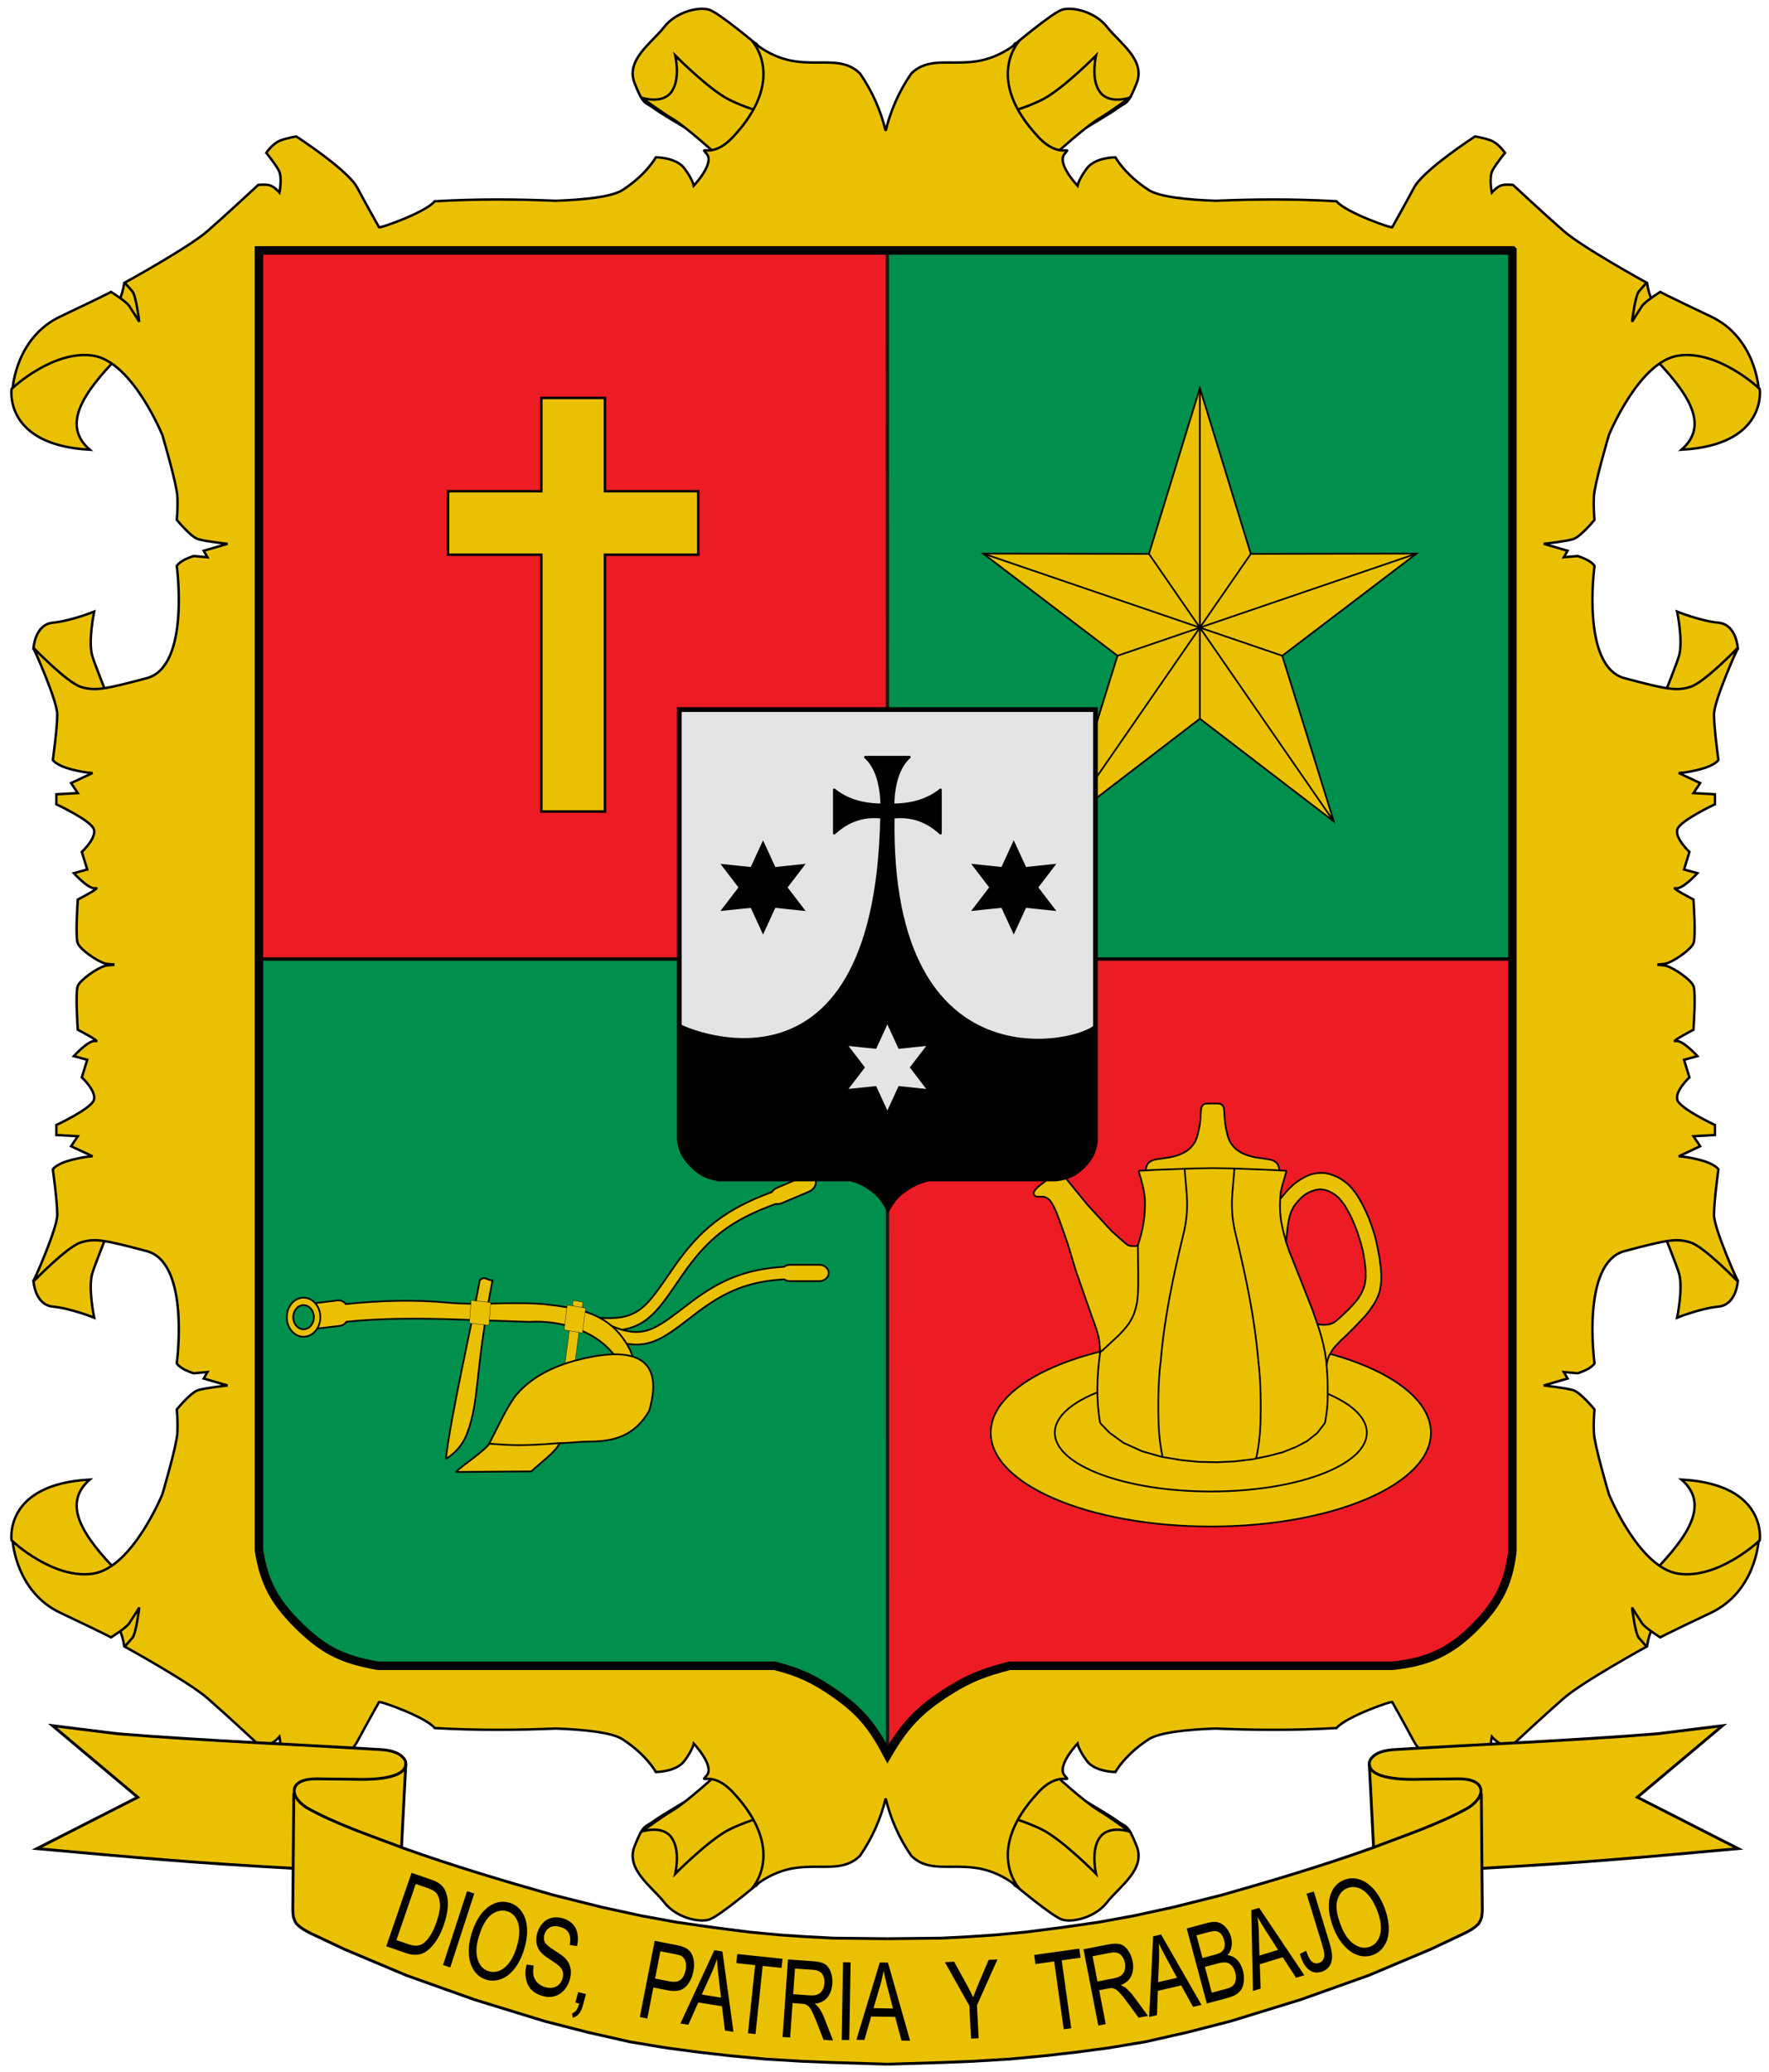 <?xml version="1.0" encoding="UTF-8" standalone="no"?>
<!-- Creator: CorelDRAW -->
<svg
   xmlns:dc="http://purl.org/dc/elements/1.1/"
   xmlns:cc="http://web.resource.org/cc/"
   xmlns:rdf="http://www.w3.org/1999/02/22-rdf-syntax-ns#"
   xmlns:svg="http://www.w3.org/2000/svg"
   xmlns="http://www.w3.org/2000/svg"
   xmlns:sodipodi="http://sodipodi.sourceforge.net/DTD/sodipodi-0.dtd"
   xmlns:inkscape="http://www.inkscape.org/namespaces/inkscape"
   xml:space="preserve"
   width="186.7mm"
   height="218.7mm"
   style="shape-rendering:geometricPrecision; text-rendering:geometricPrecision; image-rendering:optimizeQuality; fill-rule:evenodd; clip-rule:evenodd"
   viewBox="0 0 186.7 218.7"
   id="svg2"
   sodipodi:version="0.32"
   inkscape:version="0.45.1"
   sodipodi:docname="Escudo de El Carmen de Viboral 2.svg"
   inkscape:output_extension="org.inkscape.output.svg.inkscape"
   sodipodi:docbase="C:\Documents and Settings\Administrador\Mis documentos\Mis imágenes"><sodipodi:namedview
   inkscape:window-height="721"
   inkscape:window-width="1024"
   inkscape:pageshadow="2"
   inkscape:pageopacity="0.0"
   guidetolerance="10.0"
   gridtolerance="10.0"
   objecttolerance="10.0"
   borderopacity="1.0"
   bordercolor="#666666"
   pagecolor="#ffffff"
   id="base"
   inkscape:zoom="0.48779149"
   inkscape:cx="330.7677"
   inkscape:cy="469.46288"
   inkscape:window-x="-4"
   inkscape:window-y="-4"
   inkscape:current-layer="svg2" />
 <defs
   id="defs4">
  <style
   type="text/css"
   id="style6">
   
    .str3 {stroke:black;stroke-width:0.18}
    .str5 {stroke:black;stroke-width:0.18;stroke-linejoin:bevel}
    .str0 {stroke:black;stroke-width:0.257}
    .str4 {stroke:black;stroke-width:0.264}
    .str6 {stroke:black;stroke-width:0.265;stroke-linecap:round;stroke-linejoin:round}
    .str9 {stroke:black;stroke-width:0.3}
    .str2 {stroke:black;stroke-width:0.35}
    .str1 {stroke:#191919;stroke-width:0.35}
    .str7 {stroke:black;stroke-width:0.5}
    .str8 {stroke:black;stroke-width:0.9}
    .fil3 {fill:none}
    .fil5 {fill:black}
    .fil2 {fill:#008F4C}
    .fil4 {fill:#E3E4E5}
    .fil0 {fill:#EAC102}
    .fil1 {fill:#ED1C24}
    .fil6 {fill:black;fill-rule:nonzero}
   
  </style>
 </defs>
 <g
   id="fondo">
  <g
   id="_64667328">
   <g
   id="g11">
    <g
   id="g13">
     <path
   id="path12517"
   class="fil0 str0"
   d="M79.942 4.767c0,0 -3.998,-3.368 -5.07,-3.732 -1.073,-0.364 -3.51,0.182 -4.778,1.82 -1.268,1.638 -4.095,3.458 -3.12,5.916 0.975,2.457 1.073,1.911 2.145,2.73 1.073,0.819 9.653,5.734 9.653,5.734l3.218 -9.921 -2.048 -2.548z" />
     <path
   id="path12519"
   class="fil0 str0"
   d="M9.476 47.461c-9.116,-0.493 -8.258,-6.413 -8.258,-6.413 5.335,-5.77 11.069,-5.594 11.891,-11.161l15.128 -7.646c-10.813,12.191 -24.589,20.133 -18.761,25.22z"
   nodetypes="ccccc" />
     <path
   id="path12521"
   class="fil0 str0"
   d="M3.531 68.427c0,0 0.132,-2.528 2.048,-2.713 1.916,-0.185 4.36,-1.171 4.36,-1.171 0,0 -0.661,3.145 -0.198,4.686 0.462,1.542 4.228,10.729 4.228,10.729l-6.936 -4.44 -3.501 -7.091z" />
     <path
   id="path12531"
   class="fil0 str0"
   d="M67.754 10.319c0,0 2.145,0.728 3.12,-0.637 0.975,-1.365 0.39,-3.823 0.39,-3.823 0,0 3.51,3.55 5.655,4.642 2.145,1.092 5.168,1.82 5.168,1.82l-4.68 3.914 -1.658 0.182c0,0 -3.315,-3.003 -4.68,-3.823 -1.365,-0.819 -3.218,-2.184 -3.315,-2.275z" />
     <path
   id="path12533"
   class="fil0 str0"
   d="M106.997 4.767c0,0 3.998,-3.368 5.07,-3.732 1.073,-0.364 3.51,0.182 4.778,1.82 1.268,1.638 4.095,3.458 3.12,5.916 -0.975,2.457 -1.073,1.911 -2.145,2.73 -1.073,0.819 -9.653,5.734 -9.653,5.734l-3.218 -9.921 2.048 -2.548z" />
     <path
   id="path12535"
   class="fil0 str0"
   d="M177.464 47.461c9.116,-0.493 8.258,-6.413 8.258,-6.413 -5.335,-5.77 -11.069,-5.594 -11.891,-11.161l-15.128 -7.646c10.813,12.191 24.589,20.133 18.761,25.22z"
   nodetypes="ccccc" />
     <path
   id="path12464"
   class="fil0 str0"
   d="M183.409 68.427c0,0 -0.132,-2.528 -2.048,-2.713 -1.916,-0.185 -4.36,-1.171 -4.36,-1.171 0,0 0.661,3.145 0.198,4.686 -0.462,1.542 -4.228,10.729 -4.228,10.729l6.936 -4.44 3.501 -7.091z" />
     <path
   id="path12545"
   class="fil0 str0"
   d="M119.185 10.319c0,0 -2.145,0.728 -3.12,-0.637 -0.975,-1.365 -0.39,-3.823 -0.39,-3.823 0,0 -3.51,3.55 -5.655,4.642 -2.145,1.092 -5.168,1.82 -5.168,1.82l4.68 3.914 1.658 0.182c0,0 3.315,-3.003 4.68,-3.823 1.365,-0.819 3.218,-2.184 3.315,-2.275z" />
     <path
   id="path12547"
   class="fil0 str0"
   d="M169.8 101.802c0,0 5.244,0.13 6.094,-0.135 0.85,-0.264 2.551,-1.452 2.834,-2.113 0.283,-0.661 0,-4.624 0,-4.624 0,0 -2.554,-1.324 -1.847,-1.192 0.708,0.132 2.264,-1.589 2.264,-1.589l-1.413 -0.39 0.57 -1.851c0,0 -1.56,-1.458 -1.276,-2.383 0.283,-0.925 3.966,-2.645 3.966,-2.645l0 -1.057 -2.264 -0.127 0.707 -1.057 -2.264 -1.064c0,0 0.706,0.007 2.264,-0.39 1.558,-0.397 1.927,-0.982 1.927,-0.982 0,0 -0.466,-3.331 -0.466,-4.811 0,-1.48 2.513,-7.029 2.513,-7.029 0,0 -3.564,3.697 -5.018,4.129 -1.453,0.432 -2.312,0.311 -6.937,-0.922 -4.624,-1.233 -3.171,-11.841 -3.171,-11.841 0,0 -0.068,-0.186 -0.53,-0.495 -0.462,-0.308 -1.252,-0.555 -1.252,-0.555l-1.453 0.127 0.393 -0.682 -2.513 -0.734c0,0 2.314,-0.248 3.107,-0.495 0.793,-0.247 2.248,-2.038 2.248,-2.038 0,0 -0.13,-1.109 -0.064,-2.466 0.066,-1.357 1.582,-6.475 1.582,-6.475 0,0 3.168,-7.769 7.33,-8.386 4.162,-0.617 8.462,3.395 8.462,3.395 0,0 -0.336,-5.304 -5.026,-7.524 -4.69,-2.22 -5.347,-2.593 -5.347,-2.593 0,0 -1.589,0.991 -1.919,1.484 -0.33,0.493 -1.06,1.664 -1.06,1.664 0,0 0.334,-2.776 0.731,-3.208 0.396,-0.432 0.795,-0.922 0.795,-0.922 0,0 -6.737,-3.707 -8.719,-5.433 -1.982,-1.726 -5.355,-4.871 -5.355,-4.871 0,0 -0.854,-0.117 -1.317,0.068 -0.462,0.185 -0.931,0.734 -0.931,0.734 0,0 -0.324,-1.598 0.072,-2.338 0.396,-0.74 1.317,-1.851 1.317,-1.851 0,0 -0.66,-0.988 -1.453,-1.296 -0.793,-0.308 -1.718,-0.435 -1.718,-0.435 0,0 -5.416,3.516 -6.407,5.366 -0.991,1.85 -2.312,4.197 -2.312,4.197 0.168,0.247 -4.929,-1.538 -5.885,-2.728 -4.641,-0.267 -8.852,-0.214 -12.773,-0.052 -2.939,-0.103 -5.913,-0.398 -7.049,-1.132 -2.535,-1.638 -3.517,-3.455 -3.517,-3.455 0,0 -2.141,-0.007 -3.019,1.177 -0.877,1.183 -0.979,1.821 -0.979,1.821 0,0 -2.242,-2.364 -1.365,-3.365 0.878,-1.001 -0.493,0.635 -2.73,-1.731 -5.85,-6.189 -2.047,-10.192 -2.047,-10.192 0,0 -1.853,1.817 -4.681,2.181 -2.828,0.364 -4.973,-0.455 -6.728,1.274 -1.334,1.938 -2.183,3.948 -2.698,6.04 -0.514,-2.092 -1.371,-4.102 -2.706,-6.04 -1.755,-1.729 -3.9,-0.91 -6.728,-1.274 -2.828,-0.364 -4.681,-2.181 -4.681,-2.181 0,0 3.803,4.003 -2.047,10.192 -2.237,2.366 -3.607,0.73 -2.73,1.731 0.878,1.001 -1.365,3.365 -1.365,3.365 0,0 -0.102,-0.638 -0.98,-1.821 -0.877,-1.183 -3.019,-1.177 -3.019,-1.177 0,0 -0.981,1.816 -3.517,3.455 -1.136,0.734 -4.109,1.029 -7.049,1.132 -3.921,-0.162 -8.132,-0.214 -12.773,0.052 -0.956,1.19 -6.053,2.974 -5.885,2.728 0,0 -1.321,-2.347 -2.312,-4.197 -0.991,-1.85 -6.407,-5.366 -6.407,-5.366 0,0 -0.925,0.126 -1.718,0.435 -0.793,0.308 -1.453,1.296 -1.453,1.296 0,0 0.92,1.111 1.317,1.851 0.396,0.74 0.072,2.338 0.072,2.338 0,0 -0.469,-0.549 -0.931,-0.734 -0.462,-0.185 -1.317,-0.068 -1.317,-0.068 0,0 -3.373,3.145 -5.355,4.871 -1.982,1.727 -8.719,5.433 -8.719,5.433 0,0 0.399,0.49 0.795,0.922 0.396,0.432 0.731,3.208 0.731,3.208 0,-0 -0.729,-1.17 -1.06,-1.664 -0.33,-0.493 -1.919,-1.484 -1.919,-1.484 0,0 -0.657,0.373 -5.347,2.593 -4.69,2.22 -5.026,7.524 -5.026,7.524 0,0 4.3,-4.011 8.462,-3.395 4.162,0.617 7.33,8.386 7.33,8.386 0,0 1.516,5.118 1.582,6.475 0.066,1.357 -0.064,2.466 -0.064,2.466 0,0 1.455,1.792 2.248,2.038 0.793,0.247 3.107,0.495 3.107,0.495l-2.513 0.734 0.393 0.682 -1.453 -0.127c0,0 -0.79,0.246 -1.252,0.555 -0.462,0.308 -0.53,0.495 -0.53,0.495 0,0 1.453,10.607 -3.171,11.841 -4.624,1.233 -5.483,1.353 -6.937,0.922 -1.453,-0.432 -5.018,-4.129 -5.018,-4.129 0,0 2.513,5.55 2.513,7.029 0,1.48 -0.466,4.811 -0.466,4.811 0,0 0.369,0.585 1.927,0.982 1.558,0.397 2.264,0.39 2.264,0.39l-2.264 1.064 0.707 1.057 -2.264 0.127 0 1.057c0,0 3.683,1.72 3.966,2.645 0.283,0.925 -1.276,2.383 -1.276,2.383l0.57 1.851 -1.413 0.39c0,0 1.556,1.721 2.264,1.589 0.708,-0.132 -1.847,1.192 -1.847,1.192 0,0 -0.283,3.963 0,4.624 0.283,0.661 1.984,1.849 2.834,2.113 0.85,0.264 6.094,0.135 6.094,0.135l152.662 0z" />
    </g>
    <g
   id="g24">
     <path
   id="path12517_0"
   class="fil0 str0"
   d="M79.942 198.836c0,0 -3.998,3.368 -5.07,3.732 -1.073,0.364 -3.51,-0.182 -4.778,-1.82 -1.268,-1.638 -4.095,-3.458 -3.12,-5.916 0.975,-2.457 1.073,-1.911 2.145,-2.73 1.073,-0.819 9.653,-5.734 9.653,-5.734l3.218 9.921 -2.048 2.548z" />
     <path
   id="path12519_1"
   class="fil0 str0"
   d="M9.476 156.142c-9.116,0.493 -8.258,6.413 -8.258,6.413 5.335,5.77 11.069,5.594 11.891,11.161l15.128 7.646c-10.813,-12.191 -24.589,-20.133 -18.761,-25.22z"
   nodetypes="ccccc" />
     <path
   id="path12521_2"
   class="fil0 str0"
   d="M3.531 135.177c0,0 0.132,2.528 2.048,2.713 1.916,0.185 4.36,1.171 4.36,1.171 0,0 -0.661,-3.145 -0.198,-4.686 0.462,-1.542 4.228,-10.729 4.228,-10.729l-6.936 4.44 -3.501 7.091z" />
     <path
   id="path12531_3"
   class="fil0 str0"
   d="M67.754 193.284c0,0 2.145,-0.728 3.12,0.637 0.975,1.365 0.39,3.823 0.39,3.823 0,0 3.51,-3.55 5.655,-4.642 2.145,-1.092 5.168,-1.82 5.168,-1.82l-4.68 -3.914 -1.658 -0.182c0,0 -3.315,3.003 -4.68,3.823 -1.365,0.819 -3.218,2.184 -3.315,2.275z" />
     <path
   id="path12533_4"
   class="fil0 str0"
   d="M106.997 198.836c0,0 3.998,3.368 5.07,3.732 1.073,0.364 3.51,-0.182 4.778,-1.82 1.268,-1.638 4.095,-3.458 3.12,-5.916 -0.975,-2.457 -1.073,-1.911 -2.145,-2.73 -1.073,-0.819 -9.653,-5.734 -9.653,-5.734l-3.218 9.921 2.048 2.548z" />
     <path
   id="path12535_5"
   class="fil0 str0"
   d="M177.464 156.142c9.116,0.493 8.258,6.413 8.258,6.413 -5.335,5.77 -11.069,5.594 -11.891,11.161l-15.128 7.646c10.813,-12.191 24.589,-20.133 18.761,-25.22z"
   nodetypes="ccccc" />
     <path
   id="path12464_6"
   class="fil0 str0"
   d="M183.409 135.177c0,0 -0.132,2.528 -2.048,2.713 -1.916,0.185 -4.36,1.171 -4.36,1.171 0,0 0.661,-3.145 0.198,-4.686 -0.462,-1.542 -4.228,-10.729 -4.228,-10.729l6.936 4.44 3.501 7.091z" />
     <path
   id="path12545_7"
   class="fil0 str0"
   d="M119.185 193.284c0,0 -2.145,-0.728 -3.12,0.637 -0.975,1.365 -0.39,3.823 -0.39,3.823 0,0 -3.51,-3.55 -5.655,-4.642 -2.145,-1.092 -5.168,-1.82 -5.168,-1.82l4.68 -3.914 1.658 -0.182c0,0 3.315,3.003 4.68,3.823 1.365,0.819 3.218,2.184 3.315,2.275z" />
     <path
   id="path12547_8"
   class="fil0 str0"
   d="M169.8 101.802c0,0 5.244,-0.13 6.094,0.135 0.85,0.264 2.551,1.452 2.834,2.113 0.283,0.661 0,4.624 0,4.624 0,0 -2.554,1.324 -1.847,1.192 0.708,-0.132 2.264,1.589 2.264,1.589l-1.413 0.39 0.57 1.851c0,0 -1.56,1.458 -1.276,2.383 0.283,0.925 3.966,2.645 3.966,2.645l0 1.057 -2.264 0.127 0.707 1.057 -2.264 1.064c0,0 0.706,-0.007 2.264,0.39 1.558,0.397 1.927,0.982 1.927,0.982 0,0 -0.466,3.331 -0.466,4.811 0,1.48 2.513,7.029 2.513,7.029 0,0 -3.564,-3.697 -5.018,-4.129 -1.453,-0.432 -2.312,-0.311 -6.937,0.922 -4.624,1.233 -3.171,11.841 -3.171,11.841 0,0 -0.068,0.186 -0.53,0.495 -0.462,0.308 -1.252,0.555 -1.252,0.555l-1.453 -0.127 0.393 0.682 -2.513 0.734c0,0 2.314,0.248 3.107,0.495 0.793,0.247 2.248,2.038 2.248,2.038 0,0 -0.13,1.109 -0.064,2.466 0.066,1.357 1.582,6.475 1.582,6.475 0,0 3.168,7.769 7.33,8.386 4.162,0.617 8.462,-3.395 8.462,-3.395 0,0 -0.336,5.304 -5.026,7.524 -4.69,2.22 -5.347,2.593 -5.347,2.593 0,0 -1.589,-0.991 -1.919,-1.484 -0.33,-0.493 -1.06,-1.664 -1.06,-1.664 0,0 0.334,2.776 0.731,3.208 0.396,0.432 0.795,0.922 0.795,0.922 0,0 -6.737,3.707 -8.719,5.433 -1.982,1.726 -5.355,4.871 -5.355,4.871 0,0 -0.854,0.117 -1.317,-0.068 -0.462,-0.185 -0.931,-0.734 -0.931,-0.734 0,0 -0.324,1.598 0.072,2.338 0.396,0.74 1.317,1.851 1.317,1.851 0,0 -0.66,0.988 -1.453,1.296 -0.793,0.308 -1.718,0.435 -1.718,0.435 0,0 -5.416,-3.516 -6.407,-5.366 -0.991,-1.85 -2.312,-4.197 -2.312,-4.197 0.168,-0.247 -4.929,1.538 -5.885,2.728 -4.641,0.267 -8.852,0.214 -12.773,0.052 -2.939,0.103 -5.913,0.398 -7.049,1.132 -2.535,1.638 -3.517,3.455 -3.517,3.455 0,0 -2.141,0.007 -3.019,-1.177 -0.877,-1.183 -0.979,-1.821 -0.979,-1.821 0,0 -2.242,2.364 -1.365,3.365 0.878,1.001 -0.493,-0.635 -2.73,1.731 -5.85,6.189 -2.047,10.192 -2.047,10.192 0,0 -1.853,-1.817 -4.681,-2.181 -2.828,-0.364 -4.973,0.455 -6.728,-1.274 -1.334,-1.938 -2.183,-3.948 -2.698,-6.04 -0.514,2.092 -1.371,4.102 -2.706,6.04 -1.755,1.729 -3.9,0.91 -6.728,1.274 -2.828,0.364 -4.681,2.181 -4.681,2.181 0,0 3.803,-4.003 -2.047,-10.192 -2.237,-2.366 -3.607,-0.73 -2.73,-1.731 0.878,-1.001 -1.365,-3.365 -1.365,-3.365 0,0 -0.102,0.638 -0.98,1.821 -0.877,1.183 -3.019,1.177 -3.019,1.177 0,0 -0.981,-1.816 -3.517,-3.455 -1.136,-0.734 -4.109,-1.029 -7.049,-1.132 -3.921,0.162 -8.132,0.214 -12.773,-0.052 -0.956,-1.19 -6.053,-2.974 -5.885,-2.728 0,0 -1.321,2.347 -2.312,4.197 -0.991,1.85 -6.407,5.366 -6.407,5.366 0,0 -0.925,-0.126 -1.718,-0.435 -0.793,-0.308 -1.453,-1.296 -1.453,-1.296 0,0 0.92,-1.111 1.317,-1.851 0.396,-0.74 0.072,-2.338 0.072,-2.338 0,0 -0.469,0.549 -0.931,0.734 -0.462,0.185 -1.317,0.068 -1.317,0.068 0,0 -3.373,-3.145 -5.355,-4.871 -1.982,-1.727 -8.719,-5.433 -8.719,-5.433 0,0 0.399,-0.49 0.795,-0.922 0.396,-0.432 0.731,-3.208 0.731,-3.208 0,0 -0.729,1.17 -1.06,1.664 -0.33,0.493 -1.919,1.484 -1.919,1.484 0,0 -0.657,-0.373 -5.347,-2.593 -4.69,-2.22 -5.026,-7.524 -5.026,-7.524 0,0 4.3,4.011 8.462,3.395 4.162,-0.617 7.33,-8.386 7.33,-8.386 0,0 1.516,-5.118 1.582,-6.475 0.066,-1.357 -0.064,-2.466 -0.064,-2.466 0,0 1.455,-1.792 2.248,-2.038 0.793,-0.247 3.107,-0.495 3.107,-0.495l-2.513 -0.734 0.393 -0.682 -1.453 0.127c0,0 -0.79,-0.246 -1.252,-0.555 -0.462,-0.308 -0.53,-0.495 -0.53,-0.495 0,0 1.453,-10.607 -3.171,-11.841 -4.624,-1.233 -5.483,-1.353 -6.937,-0.922 -1.453,0.432 -5.018,4.129 -5.018,4.129 0,0 2.513,-5.55 2.513,-7.029 0,-1.48 -0.466,-4.811 -0.466,-4.811 0,0 0.369,-0.585 1.927,-0.982 1.558,-0.397 2.264,-0.39 2.264,-0.39l-2.264 -1.064 0.707 -1.057 -2.264 -0.127 0 -1.057c0,0 3.683,-1.72 3.966,-2.645 0.283,-0.925 -1.276,-2.383 -1.276,-2.383l0.57 -1.851 -1.413 -0.39c0,0 1.556,-1.721 2.264,-1.589 0.708,0.132 -1.847,-1.192 -1.847,-1.192 0,0 -0.283,-3.963 0,-4.624 0.283,-0.661 1.984,-1.849 2.834,-2.113 0.85,-0.264 6.094,-0.135 6.094,-0.135l152.662 0z" />
    </g>
   </g>
   <polygon
   id="_65645816"
   class="fil0"
   points="174.896,98.352 12.155,98.508 12.017,105.128 174.923,105.251 " />
  </g>
  <polygon
   class="fil1"
   points="27.324,101.208 93.653,101.208 93.653,26.428 27.324,26.428 "
   id="polygon36" />
  <polygon
   class="fil2"
   points="93.653,101.208 137.945,101.208 159.615,101.208 159.616,26.428 93.653,26.428 "
   id="polygon38" />
  <path
   class="fil1"
   d="M155.595 171.774c2.519,-2.513 3.598,-4.592 4.021,-8.043l0 -62.523 -21.671 0 -44.292 0 0.018 83.97c1.793,-3.103 3.338,-4.74 6.433,-6.702 2.28,-1.446 3.796,-1.979 6.433,-2.681l40.412 -0c3.728,-0.402 6.053,-1.437 8.645,-4.021z"
   id="path40" />
  <path
   class="fil2"
   d="M93.671 185.178l-0.018 -83.97 -66.329 0 0 62.331c0.533,3.571 1.761,5.668 4.423,8.235 2.564,2.472 4.574,3.39 8.162,4.021l41.846 0c2.578,0.652 4.128,1.382 6.287,2.872 2.797,1.931 4.082,3.571 5.63,6.511z"
   id="path42" />
 </g>
 <g
   id="Cruz">
  <line
   class="fil3 str1"
   x1="93.653"
   y1="26.428"
   x2="93.671"
   y2="185.178"
   id="line46" />
  <line
   class="fil3 str2"
   x1="27.324"
   y1="101.208"
   x2="159.615"
   y2="101.208"
   id="line48" />
 </g>
 <g
   id="elementos">
  <g
   id="_39084856">
   <polygon
   id="_38144120"
   class="fil0"
   points="126.634,75.846 140.768,86.687 135.33,69.203 149.503,58.419 132.008,58.454 126.634,40.949 121.26,58.454 103.765,58.419 117.939,69.203 112.5,86.687 " />
   <polygon
   id="_38221144"
   class="fil3 str3"
   points="126.634,40.949 132.009,58.454 149.503,58.419 135.33,69.203 140.768,86.687 126.634,75.846 112.5,86.687 117.939,69.203 103.765,58.419 121.26,58.454 " />
  </g>
  <g
   id="g5195"
   label="Calque 1">
   <g
   id="g5012">
    <path
   id="path4466"
   class="fil0 str3"
   d="M48.097 155.342l7.975 -0.063c1.2,-1.106 2.516,-2.019 3.007,-2.987l-7.276 -0.152c-0.46,0.864 -2.792,2.339 -3.707,3.203z"
   nodetypes="ccccc" />
    <path
   id="path4470"
   class="fil0 str3"
   d="M47.051 153.969c0.969,-0.6 1.759,-1.441 2.211,-2.603 1.398,-3.624 0.793,-6.452 2.721,-16.252 -0.699,-0.007 -0.767,-0.521 -1.352,0 -0.895,5.033 -2.969,13.821 -3.579,18.854z"
   nodetypes="ccccc" />
    <rect
   id="rect4474"
   class="fil0 str3"
   transform="matrix(0.171 0.03 -0.026 0.199 60.505 137.239)"
   width="5.88"
   height="66.817" />
    <path
   id="path4996"
   class="fil0 str3"
   d="M85.364 124.037c-0.155,-0.005 -0.322,0.027 -0.488,0.097l-2.867 1.214c-0.24,0.102 -0.434,0.268 -0.564,0.462 -4.832,1.776 -7.551,3.909 -10.307,7.891 -1.486,2.147 -2.437,3.622 -3.546,4.452 -1.11,0.83 -2.444,1.136 -4.944,0.848l-0.112 1.326c2.623,0.303 4.306,-0.028 5.671,-1.049 1.365,-1.021 2.35,-2.612 3.821,-4.738 2.672,-3.86 5.094,-5.77 9.847,-7.492 0.195,0.038 0.417,0.015 0.638,-0.078l2.867 -1.214c0.529,-0.224 0.843,-0.767 0.704,-1.216 -0.096,-0.309 -0.38,-0.491 -0.721,-0.502z" />
    <path
   id="path4480"
   class="fil0 str3"
   d="M83.393 133.478c-0.255,0 -0.487,0.08 -0.665,0.21 -3.91,0.237 -6.674,1.35 -9.823,3.742 -1.982,1.506 -3.276,2.567 -4.552,2.956 -1.276,0.389 -2.624,0.198 -4.925,-0.978l-0.459 1.221c2.415,1.233 4.104,1.526 5.673,1.048 1.569,-0.479 2.925,-1.639 4.888,-3.13 3.023,-2.297 5.505,-3.322 9.225,-3.535 0.174,0.119 0.396,0.19 0.638,0.19l3.05 0c0.563,0 1.017,-0.385 1.017,-0.863 0,-0.478 -0.453,-0.863 -1.017,-0.863l-3.05 0z" />
    <path
   id="path4472"
   class="fil0 str3"
   d="M35.74 137.231c-0.035,0 -0.071,0.002 -0.107,0.007l-2.161 0.259c-0.573,0.069 -0.346,0.663 -0.287,1.331l0.024 0.269c0.059,0.669 -0.073,1.151 0.5,1.083l2.161 -0.26c0.284,-0.034 0.529,-0.197 0.697,-0.434 3.406,-0.346 6.784,-0.367 10.209,-0.284 3.022,0.085 6.042,0.195 9.063,0.3 3.258,-0.203 7.217,0.866 9.305,3.924 1.607,3.09 -0.165,5.581 -6.066,5.906l0.184 1.188c7.615,0.501 9.159,-3.749 7.233,-8.051 -1.998,-3.965 -5.441,-4.407 -9.085,-4.841 -3.466,-0.282 -6.904,0.16 -10.358,-0.174 -3.213,-0.296 -6.852,-0.218 -10.551,0.165 -0.192,-0.241 -0.464,-0.388 -0.762,-0.387z"
   nodetypes="cccccccccccccccccc" />
    <path
   id="path4468"
   class="fil0 str3"
   d="M51.627 152.354c0.929,-1.765 1.841,-3.844 2.85,-5.137 1.648,-1.942 3.976,-3.017 6.221,-3.631 5.103,-1.354 9.681,-1.104 7.814,5.313 -1.561,2.654 -3.69,3.201 -6.188,3.232 -1.328,-0.002 -2.082,0.162 -3.368,0.17 -4.032,0.334 -5.193,0.206 -7.33,0.054z"
   nodetypes="ccccccc" />
    <rect
   id="rect4476"
   class="fil0 str3"
   transform="matrix(0.172 0.018 -0.015 0.201 49.726 137.236)"
   width="11.971"
   height="11.971" />
    <rect
   id="rect4478"
   class="fil0 str3"
   transform="matrix(0.171 0.029 -0.025 0.2 59.867 137.716)"
   width="11.335"
   height="13.149" />
    <path
   id="path5007"
   class="fil0 str3"
   d="M32.038 136.946c-0.977,0 -1.769,0.924 -1.769,2.063 0,1.139 0.792,2.063 1.769,2.063 0.977,0 1.77,-0.924 1.77,-2.063 0,-1.139 -0.793,-2.063 -1.77,-2.063zm0 0.789c0.603,0 1.092,0.571 1.092,1.274 0,0.703 -0.489,1.274 -1.092,1.274 -0.603,0 -1.092,-0.571 -1.092,-1.274 0,-0.703 0.489,-1.274 1.092,-1.274z" />
   </g>
  </g>
  <g
   id="_40563544">
   <g
   id="g68">
    <path
   id="_39781400"
   class="fil0"
   d="M144.256 151.198c0,-3.425 -7.374,-6.204 -16.467,-6.204 -9.093,0 -16.467,2.778 -16.467,6.204 0,3.425 7.374,6.203 16.467,6.203 9.093,0 16.467,-2.778 16.467,-6.203z" />
    <path
   id="_39629952"
   class="fil0"
   d="M144.256 151.198c0,3.425 -7.374,6.203 -16.467,6.203 -9.093,0 -16.467,-2.778 -16.467,-6.203 0,-3.425 7.374,-6.204 16.467,-6.204 9.093,0 16.467,2.778 16.467,6.204zm6.763 0c0,-5.467 -10.403,-9.9 -23.23,-9.9 -12.828,0 -23.23,4.434 -23.23,9.9 0,5.467 10.403,9.9 23.23,9.9 12.828,0 23.23,-4.434 23.23,-9.9z" />
    <ellipse
   id="_39009016"
   class="fil3 str3"
   cx="127.789"
   cy="151.198"
   rx="23.23"
   ry="9.9" />
    <ellipse
   id="_67188016"
   class="fil3 str3"
   cx="127.789"
   cy="151.198"
   rx="16.467"
   ry="6.203" />
   </g>
   <g
   id="g74">
    <polygon
   id="_67187800"
   class="fil0"
   points="112.07,123.912 111.849,123.834 111.671,123.823 111.451,123.868 111.013,124.156 110.397,124.604 109.968,124.925 109.551,125.255 109.31,125.499 109.21,125.619 109.131,125.754 109.107,125.865 109.1,125.987 109.144,126.099 109.216,126.176 109.298,126.239 109.389,126.283 109.507,126.294 109.633,126.291 109.856,126.287 110.039,126.29 110.202,126.309 110.346,126.359 110.475,126.42 110.635,126.528 110.779,126.653 110.911,126.82 111.031,127.009 111.29,127.485 111.499,127.962 111.818,128.795 112.248,130.005 112.647,131.137 113.561,134.15 115.036,138.377 115.73,140.312 115.932,141.037 116.005,141.481 116.047,141.836 116.079,142.214 116.106,142.724 116.528,142.351 116.939,141.97 117.422,141.515 118.01,140.98 118.419,140.549 118.813,140.106 119.178,139.622 119.452,139.155 119.683,138.644 119.851,138.11 119.998,137.487 120.082,136.709 120.127,135.797 120.127,134.283 120.089,131.427 119.936,131.487 119.701,131.509 119.345,131.493 119.042,131.399 118.723,131.166 117.328,129.927 114.782,127.161 112.972,124.935 112.256,124.045 " />
    <polygon
   id="_67187632"
   class="fil0"
   points="135.111,126.537 135.086,127.25 135.111,128.006 135.217,128.933 135.406,129.832 135.719,131.017 135.797,130.416 135.913,129.395 135.998,128.872 136.112,128.351 136.266,127.879 136.49,127.419 136.743,127.059 137.016,126.731 137.332,126.4 137.707,126.087 138.087,125.86 138.473,125.699 138.899,125.566 139.356,125.511 139.783,125.567 140.142,125.677 140.532,125.855 140.918,126.098 141.281,126.409 141.592,126.769 141.943,127.241 142.244,127.77 142.523,128.289 142.791,128.859 143.211,129.904 143.59,131.083 143.842,132.039 144.025,133.102 144.13,134.012 144.136,134.886 144.031,135.575 143.919,135.925 143.779,136.264 143.597,136.636 143.353,137.008 143.114,137.327 142.849,137.63 142.346,138.163 141.768,138.729 141.223,139.217 140.987,139.417 140.719,139.606 140.362,139.739 140.058,139.794 139.711,139.816 139.397,139.794 139.029,139.717 139.194,140.194 139.437,140.993 139.657,141.856 139.839,142.724 139.967,143.645 140.013,144.19 140.053,143.8 140.12,143.492 140.277,143.058 140.478,142.713 140.667,142.404 140.898,142.113 141.466,141.512 142.286,140.734 143.169,139.845 144.094,138.866 144.512,138.338 144.893,137.799 145.108,137.446 145.285,137.115 145.425,136.808 145.545,136.487 145.637,136.168 145.692,135.886 145.776,135.175 145.776,134.463 145.713,133.64 145.592,132.725 145.381,131.612 145.269,131.084 145.129,130.499 144.958,129.947 144.788,129.437 144.473,128.57 144.249,128.049 143.989,127.503 143.783,127.088 143.527,126.627 143.336,126.31 143.052,125.877 142.707,125.435 142.487,125.194 142.202,124.923 141.866,124.659 141.451,124.375 141.093,124.187 140.709,124.034 140.297,123.895 139.844,123.796 139.407,123.778 138.964,123.811 138.502,123.89 138.039,124.056 137.63,124.254 137.239,124.479 136.875,124.725 136.482,125.035 136.07,125.423 135.789,125.724 " />
    <path
   id="_67187848"
   class="fil0"
   d="M124.993 129.832c-1.197,4.939 -2.1,9.153 -2.5,13.88 -0.271,2.02 -0.271,4.826 -0.222,6.46l0.06 1.063 0.101 0.976 0.146 0.949 0.12 0.599 1.974 0.334 1.81 0.178 1.936 0.044 1.894 -0.089 1.852 -0.223 0.406 -0.084 0.152 -0.76 0.146 -0.949 0.101 -0.976 0.06 -1.063c0.05,-1.633 0.05,-4.44 -0.222,-6.46 -0.4,-4.728 -1.303,-8.941 -2.5,-13.88 -0.288,-1.37 -0.352,-2.578 -0.24,-3.971l0.212 -2.547 -0.19 -0.007 -2.118 -0.031 -1.926 0.031 -1.027 0.037 0.215 2.516c0.112,1.393 0.048,2.6 -0.24,3.971z" />
    <path
   id="_67187920"
   class="fil0"
   d="M120.834 126.537c0.061,1.747 -0.192,3.239 -0.745,4.889l0.038 2.856 0 1.514 -0.045 0.913 -0.084 0.778 -0.147 0.623 -0.168 0.534 -0.231 0.511 -0.273 0.467 -0.365 0.484 -0.394 0.443 -0.409 0.431 -0.588 0.535 -0.482 0.455 -0.411 0.382 -0.422 0.373c-0.345,2.469 -0.432,4.986 0.001,7.447l0.99 1.028 1.473 1.068 1.978 0.89 2.02 0.579 0.13 0.022 -0.12 -0.599 -0.146 -0.949 -0.101 -0.976 -0.06 -1.063c-0.05,-1.633 -0.05,-4.44 0.222,-6.46 0.4,-4.728 1.303,-8.941 2.5,-13.88 0.288,-1.37 0.352,-2.578 0.24,-3.971l-0.215 -2.516 -1.027 0.037 -2.014 0.074 -1.155 0.062 -0.663 0.036c0.297,1.021 0.589,1.924 0.673,2.983z" />
    <path
   id="_67187656"
   class="fil0"
   d="M130.068 125.861c-0.112,1.393 -0.048,2.6 0.24,3.971 1.197,4.939 2.1,9.153 2.5,13.88 0.271,2.02 0.271,4.826 0.222,6.46l-0.06 1.063 -0.101 0.976 -0.146 0.949 -0.152 0.76 1.32 -0.272 1.474 -0.384 1.42 -0.568 1.173 -0.616 1.052 -0.841 0.828 -1.066 0.126 -0.763 0.115 -0.881 0.04 -0.714 0.002 -0.666 0.003 -0.764 -0.017 -0.841 -0.053 -0.884 -0.039 -0.469 -0.046 -0.544 -0.129 -0.921 -0.182 -0.868 -0.22 -0.863 -0.244 -0.799 -0.164 -0.477 -0.51 -1.482 -1.263 -3.207 -1.219 -3.06 -0.319 -0.952 -0.313 -1.185 -0.189 -0.899 -0.106 -0.926 -0.025 -0.757 0.025 -0.712 0.054 -0.676 0.114 -0.57 0.505 -1.736 -0.663 -0.036 -1.054 -0.057 -1.96 -0.08 -1.827 -0.069 -0.212 2.547z" />
    <polygon
   id="_67188112"
   class="fil0"
   points="126.365,119.891 126.268,120.17 126.149,120.453 126.033,120.642 125.908,120.819 125.784,120.973 125.645,121.13 125.494,121.269 125.331,121.396 125.16,121.512 124.984,121.618 124.763,121.73 124.554,121.818 124.282,121.92 123.998,122.006 123.726,122.079 123.442,122.14 122.52,122.274 122.074,122.344 121.926,122.373 121.762,122.414 121.601,122.467 121.481,122.526 121.37,122.594 121.283,122.658 121.197,122.737 121.121,122.827 121.053,122.963 120.999,123.11 120.955,123.268 120.911,123.514 121.978,123.457 123.992,123.382 125.019,123.345 126.046,123.308 127.972,123.276 130.09,123.307 130.281,123.314 132.108,123.383 134.068,123.463 135.034,123.515 134.99,123.268 134.946,123.11 134.892,122.963 134.824,122.827 134.748,122.737 134.662,122.658 134.575,122.594 134.464,122.526 134.344,122.467 134.183,122.414 134.019,122.373 133.87,122.344 133.425,122.274 132.503,122.14 132.219,122.079 131.947,122.006 131.663,121.92 131.391,121.818 131.182,121.73 130.961,121.618 130.784,121.512 130.614,121.396 130.451,121.269 130.3,121.13 130.161,120.973 130.037,120.819 129.912,120.642 129.796,120.453 129.677,120.17 129.58,119.891 129.433,119.291 129.307,118.624 129.244,117.912 129.208,117.367 129.184,117.083 129.153,116.895 129.088,116.745 129.001,116.624 128.889,116.535 128.747,116.484 128.593,116.463 127.972,116.454 127.352,116.463 127.198,116.484 127.056,116.535 126.943,116.624 126.856,116.745 126.792,116.895 126.76,117.083 126.737,117.367 126.701,117.912 126.638,118.624 126.512,119.291 " />
    <g
   id="g82">
     <polyline
   id="_67187872"
   class="fil3 str3"
   points="135.034,123.515 134.99,123.268 134.946,123.11 134.892,122.963 134.824,122.827 134.748,122.737 134.661,122.658 134.575,122.594 134.464,122.526 134.344,122.467 134.183,122.414 134.019,122.373 133.87,122.344 133.425,122.274 132.503,122.14 132.219,122.079 131.947,122.006 131.663,121.92 131.391,121.818 131.182,121.73 130.961,121.618 130.784,121.512 130.614,121.396 130.451,121.269 130.3,121.13 130.161,120.973 130.037,120.819 129.912,120.642 129.796,120.453 129.677,120.17 129.58,119.891 129.433,119.291 129.307,118.624 129.244,117.912 129.208,117.367 129.184,117.083 129.153,116.895 129.088,116.745 129.001,116.624 128.889,116.535 128.747,116.484 128.593,116.463 127.972,116.454 " />
     <polyline
   id="_40565040"
   class="fil3 str3"
   points="120.911,123.514 120.955,123.268 120.999,123.11 121.053,122.963 121.121,122.827 121.197,122.737 121.283,122.658 121.37,122.594 121.481,122.526 121.601,122.467 121.762,122.414 121.926,122.373 122.074,122.344 122.52,122.274 123.442,122.14 123.726,122.079 123.998,122.006 124.282,121.92 124.554,121.818 124.763,121.73 124.984,121.618 125.161,121.512 125.331,121.396 125.494,121.269 125.645,121.13 125.784,120.973 125.908,120.819 126.033,120.642 126.149,120.453 126.268,120.17 126.365,119.891 126.512,119.291 126.638,118.624 126.701,117.912 126.737,117.367 126.76,117.083 126.792,116.895 126.856,116.745 126.943,116.624 127.056,116.535 127.198,116.484 127.352,116.463 127.972,116.454 " />
     <polygon
   id="_66240448"
   class="fil3 str3"
   points="116.106,142.724 116.079,142.214 116.047,141.836 116.005,141.481 115.932,141.037 115.73,140.312 115.036,138.377 113.561,134.15 112.647,131.137 112.248,130.005 111.818,128.795 111.499,127.962 111.29,127.485 111.031,127.009 110.911,126.82 110.779,126.653 110.635,126.528 110.475,126.42 110.346,126.359 110.202,126.309 110.039,126.29 109.856,126.287 109.633,126.291 109.507,126.294 109.389,126.283 109.298,126.239 109.216,126.176 109.144,126.099 109.1,125.987 109.107,125.865 109.131,125.754 109.21,125.619 109.31,125.499 109.551,125.255 109.968,124.925 110.397,124.604 111.013,124.156 111.451,123.868 111.671,123.823 111.849,123.834 112.07,123.912 112.256,124.045 112.972,124.935 114.782,127.161 117.328,129.927 118.723,131.166 119.042,131.399 119.345,131.493 119.701,131.509 119.936,131.487 120.089,131.427 120.127,134.283 120.127,135.797 120.082,136.709 119.998,137.487 119.851,138.11 119.683,138.644 119.451,139.155 119.178,139.622 118.813,140.106 118.419,140.549 118.01,140.98 117.422,141.515 116.939,141.97 116.528,142.351 " />
     <polyline
   id="_66449392"
   class="fil3 str3"
   points="135.785,123.555 135.28,125.291 135.165,125.861 135.111,126.537 135.086,127.25 135.111,128.006 135.217,128.933 135.406,129.832 135.719,131.017 136.037,131.968 137.257,135.028 138.52,138.234 139.194,140.194 139.437,140.993 139.657,141.856 139.839,142.724 139.968,143.645 140.053,144.658 140.106,145.543 140.123,146.384 140.12,147.148 140.118,147.814 140.078,148.528 139.963,149.409 139.837,150.172 " />
     <polyline
   id="_38409824"
   class="fil3 str3"
   points="135.111,126.537 135.789,125.724 136.07,125.423 136.482,125.035 136.875,124.725 137.239,124.479 137.63,124.254 138.039,124.056 138.502,123.89 138.964,123.811 139.407,123.778 139.844,123.796 140.297,123.895 140.709,124.034 141.093,124.187 141.451,124.375 141.866,124.659 142.202,124.923 142.487,125.194 142.707,125.435 143.052,125.877 143.336,126.31 143.527,126.627 143.783,127.088 143.989,127.503 144.249,128.049 144.473,128.57 144.788,129.437 144.958,129.947 145.129,130.499 145.269,131.084 145.381,131.612 145.592,132.725 145.713,133.64 145.776,134.463 145.776,135.175 145.692,135.886 145.637,136.168 145.545,136.487 145.425,136.808 145.285,137.115 145.108,137.446 144.893,137.799 144.512,138.338 144.094,138.866 143.169,139.845 142.286,140.734 141.466,141.512 140.898,142.113 140.667,142.404 140.478,142.713 140.277,143.058 140.12,143.492 140.053,143.8 140.013,144.19 " />
     <polyline
   id="_65311224"
   class="fil3 str3"
   points="135.719,131.017 135.797,130.416 135.913,129.395 135.998,128.872 136.112,128.351 136.266,127.879 136.49,127.419 136.743,127.059 137.016,126.731 137.332,126.4 137.707,126.087 138.087,125.86 138.473,125.699 138.899,125.566 139.356,125.511 139.783,125.567 140.142,125.677 140.532,125.855 140.918,126.098 141.281,126.409 141.592,126.769 141.943,127.241 142.244,127.77 142.523,128.289 142.791,128.859 143.211,129.904 143.59,131.083 143.842,132.039 144.025,133.102 144.13,134.012 144.136,134.886 144.031,135.575 143.919,135.925 143.779,136.264 143.597,136.636 143.353,137.009 143.114,137.327 142.849,137.63 142.346,138.163 141.768,138.729 141.223,139.217 140.987,139.417 140.719,139.606 140.362,139.739 140.058,139.794 139.711,139.816 139.397,139.794 139.029,139.717 " />
     <polyline
   id="_40566976"
   class="fil3 str3"
   points="135.785,123.555 134.068,123.463 132.108,123.383 130.09,123.307 127.972,123.276 126.046,123.308 123.992,123.382 121.978,123.457 120.16,123.555 " />
     <path
   id="_66445480"
   class="fil3 str3"
   d="M116.106 142.724c-0.345,2.469 -0.432,4.986 0.001,7.447" />
     <path
   id="_66011392"
   class="fil3 str3"
   d="M120.16 123.555c0.297,1.021 0.589,1.924 0.673,2.982 0.061,1.747 -0.192,3.24 -0.745,4.889" />
     <path
   id="_65228744"
   class="fil3 str3"
   d="M130.281 123.314l-0.212 2.547c-0.112,1.393 -0.048,2.6 0.24,3.971 1.197,4.939 2.1,9.153 2.5,13.88 0.271,2.02 0.271,4.826 0.222,6.46l-0.059 1.063 -0.101 0.976 -0.146 0.949 -0.152 0.76" />
     <polyline
   id="_40559304"
   class="fil3 str3"
   points="116.107,150.171 117.097,151.199 118.57,152.267 120.548,153.158 122.568,153.736 124.673,154.092 126.483,154.27 128.419,154.315 130.313,154.226 132.165,154.003 133.891,153.647 135.364,153.263 136.785,152.695 137.958,152.079 139.01,151.238 139.837,150.172 " />
     <path
   id="_40561816"
   class="fil3 str3"
   d="M125.019 123.345l0.215 2.516c0.112,1.393 0.048,2.6 -0.24,3.971 -1.197,4.939 -2.1,9.153 -2.5,13.88 -0.271,2.02 -0.271,4.826 -0.222,6.46l0.06 1.063 0.101 0.976 0.146 0.949 0.12 0.599" />
    </g>
   </g>
  </g>
  <path
   id="rect11370"
   class="fil0 str4"
   d="M57.128 42l0 9.841 -9.841 0c0,0 0,6.7 0,6.7l9.841 0 0 27.095c0,-0 6.634,-0.005 6.72,0l0 -27.095 9.841 0c0,0 0,-6.696 0,-6.7l-9.841 0 0 -9.841c0,0 -6.704,0 -6.72,0z" />
  <polyline
   class="fil3 str5"
   points="126.634,40.949 126.634,66.232 149.503,58.419 "
   id="polyline97" />
  <polyline
   class="fil3 str3"
   points="140.768,86.687 126.634,66.232 103.765,58.419 "
   id="polyline99" />
  <line
   class="fil3 str3"
   x1="126.634"
   y1="66.232"
   x2="112.5"
   y2="86.687"
   id="line101" />
 </g>
 <g
   id="fondo_x0020_escudete">
  <polyline
   class="fil3 str5"
   points="132.008,58.454 126.634,66.232 121.26,58.454 "
   id="polyline105" />
  <polyline
   class="fil3 str3"
   points="135.33,69.203 126.634,66.232 126.634,75.846 "
   id="polyline107" />
  <line
   class="fil3 str3"
   x1="126.634"
   y1="66.232"
   x2="117.939"
   y2="69.203"
   id="line109" />
 </g>
 <g
   id="escudete">
  <g
   id="_65145072">
   <g
   id="g114">
    <g
   id="g116">
     <path
   id="_40736776"
   class="fil4"
   d="M115.614 74.881l-43.922 0 0 45.476c0.177,1.184 0.585,1.88 1.469,2.731 0.851,0.82 1.519,1.125 2.71,1.334l13.893 0c0.856,0.216 1.37,0.458 2.087,0.953 0.928,0.64 1.355,1.184 1.869,2.159 0.595,-1.029 1.108,-1.572 2.136,-2.223 0.757,-0.48 1.26,-0.656 2.136,-0.889l13.417 0c1.238,-0.133 2.01,-0.477 2.87,-1.334 0.836,-0.833 1.195,-1.523 1.335,-2.668l0 -45.539z" />
     <path
   id="_40837280"
   class="fil3 str6"
   d="M95.879 79.994c-1.014,0.99 -1.559,2.62 -1.625,4.894 -0.002,0.029 0.035,0.044 0.038,0.043 1.999,-0.014 3.634,-0.526 4.904,-1.53 0.024,-0.019 0.043,-0.033 0.066,-0.052l0 4.591c-1.445,-1.331 -3.094,-1.895 -4.951,-1.691 -0.019,0 -0.039,0.024 -0.033,0.043 -0.461,28.954 20.059,23.704 21.335,21.923l0 10.549 -43.922 0.005 -0 -10.61c-0.643,-0.141 20.705,10.364 21.34,-21.868 0,-0.018 -0.018,-0.043 -0.038,-0.043 -1.857,-0.204 -3.506,0.36 -4.946,1.691l0 -4.591c0.019,0.019 0.038,0.033 0.062,0.052 1.27,1.004 2.904,1.516 4.904,1.53 0.017,0.001 0.043,-0.008 0.043,-0.043 -0.071,-2.274 -0.611,-3.904 -1.63,-4.894 -0.033,-0.028 -0.066,-0.062 -0.099,-0.09l4.652 0c-0.033,0.029 -0.066,0.062 -0.1,0.09"
   knockout="Off" />
    </g>
    <g
   id="g120">
     <path
   id="_64782240"
   class="fil5"
   d="M93.032 86.291c-0.617,31.27 -20.729,22.316 -21.34,21.882l0 10.596 43.922 -0.005 0 -10.549c-1.277,1.781 -21.797,7.031 -21.335,-21.923 -0.006,-0.019 0.014,-0.043 0.033,-0.043 1.857,-0.204 3.506,0.36 4.951,1.691l0 -4.591 -0.066 0.052c-1.27,1.004 -2.904,1.516 -4.904,1.53 -0.003,0.001 -0.04,-0.013 -0.038,-0.043 0.066,-2.274 0.611,-3.904 1.625,-4.894 0.033,-0.028 0.066,-0.061 0.1,-0.09l-4.652 0c0.033,0.028 0.066,0.062 0.099,0.09 1.019,0.99 1.559,2.62 1.63,4.894 0,0.035 -0.026,0.043 -0.043,0.043 -1.999,-0.014 -3.634,-0.526 -4.904,-1.53 -0.024,-0.019 -0.043,-0.033 -0.062,-0.052l0 4.591c1.44,-1.331 3.089,-1.895 4.946,-1.691 0.019,0 0.038,0.025 0.038,0.043z" />
     <path
   id="_66668448"
   class="fil5"
   d="M115.614 118.763l-43.922 0.005 0 1.589c0.177,1.184 0.585,1.88 1.469,2.731 0.851,0.82 1.519,1.125 2.71,1.334l13.893 0c0.856,0.216 1.37,0.458 2.087,0.953 0.928,0.64 1.355,1.184 1.869,2.159 0.595,-1.029 1.108,-1.572 2.136,-2.223 0.757,-0.48 1.26,-0.656 2.136,-0.889l13.417 0c1.238,-0.133 2.01,-0.477 2.87,-1.334 0.836,-0.833 1.194,-1.523 1.335,-2.668l0 -1.657z" />
    </g>
    <polygon
   id="path2450"
   class="fil4 str3"
   points="93.653,107.894 92.412,110.591 89.355,110.273 91.171,112.651 89.355,115.029 92.412,114.711 93.653,117.408 94.894,114.711 97.951,115.029 96.134,112.651 97.951,110.273 94.894,110.591 "
   type="star"
   sides="6"
   cx="-11792.71"
   cy="6388.954"
   r1="7800.986"
   r2="3900.493"
   arg1="1.571"
   arg2="2.094"
   flatsided="false"
   rounded="0"
   randomized="0" />
    <polygon
   id="path2450_9"
   class="fil5 str3"
   points="106.991,88.893 105.75,91.59 102.693,91.271 104.509,93.649 102.693,96.028 105.75,95.709 106.991,98.406 108.232,95.709 111.289,96.028 109.473,93.649 111.289,91.271 108.232,91.59 "
   type="star"
   sides="6"
   cx="-11792.71"
   cy="6388.954"
   r1="7800.986"
   r2="3900.493"
   arg1="1.571"
   arg2="2.094"
   flatsided="false"
   rounded="0"
   randomized="0" />
    <polygon
   id="path2450_10"
   class="fil5 str3"
   points="80.531,88.896 79.29,91.593 76.232,91.274 78.049,93.653 76.232,96.031 79.29,95.712 80.531,98.409 81.771,95.712 84.829,96.031 83.012,93.653 84.829,91.274 81.771,91.593 "
   type="star"
   sides="6"
   cx="-11792.71"
   cy="6388.954"
   r1="7800.986"
   r2="3900.493"
   arg1="1.571"
   arg2="2.094"
   flatsided="false"
   rounded="0"
   randomized="0" />
   </g>
   <path
   id="path11174"
   class="fil3 str7"
   d="M115.614 74.881l-43.922 0 0 45.476c0.177,1.184 0.585,1.88 1.469,2.731 0.851,0.82 1.519,1.125 2.71,1.334l13.893 0c0.856,0.216 1.37,0.458 2.087,0.953 0.928,0.64 1.355,1.184 1.869,2.159 0.595,-1.029 1.108,-1.572 2.136,-2.223 0.757,-0.48 1.26,-0.656 2.136,-0.889l13.417 0c1.238,-0.133 2.01,-0.477 2.87,-1.334 0.836,-0.833 1.194,-1.523 1.335,-2.668l0 -45.539 0 0 0 0z" />
  </g>
 </g>
 <g
   id="contono">
  <path
   id="path11174_11"
   class="fil3 str8"
   d="M159.616 26.428l-132.292 0 0 137.111c0.533,3.571 1.761,5.668 4.423,8.235 2.564,2.472 4.574,3.39 8.162,4.021l41.846 0c2.578,0.652 4.128,1.382 6.287,2.872 2.797,1.931 4.082,3.571 5.63,6.511 1.793,-3.103 3.338,-4.74 6.433,-6.702 2.28,-1.446 3.796,-1.979 6.433,-2.681l40.412 -0c3.728,-0.402 6.053,-1.437 8.645,-4.021 2.519,-2.513 3.598,-4.592 4.021,-8.043l0.001 -137.302 0 0 0 0z" />
  <g
   id="_68772680">
   <path
   id="_39848448"
   class="fil0"
   d="M87.955 204.535l-2.848 -0.148 -2.769 -0.186 -3.183 -0.297 -3.737 -0.474 -4.035 -0.577 -3.678 -0.672 -4.182 -0.907 -5.168 -1.296c-5.351,-1.515 -10.552,-3.075 -15.743,-4.923 -0.079,-0.03 -0.158,-0.061 -0.238,-0.091 -3.353,-1.282 -7.011,-2.494 -10.049,-4.217 -1.959,-1.307 -1.732,-3.057 1.113,-3.02l4.779 0.056c0.08,-0.013 4.475,0.133 4.606,-1.565l0.003 -0.051c0.003,-0.107 -0.011,-0.221 -0.043,-0.342 -0.204,-0.364 -0.659,-1.039 -2.478,-1.178 -9.3,-0.574 -18.587,-0.933 -27.879,-1.678l-6.88 -0.855 8.992 7.553 -10.647 5.422c10.801,0.975 16.225,1.485 27.048,2.078l-0.038 4.411 0.019 0.33 0.045 0.403 0.149 0.408 0.182 0.308 0.331 0.305 0.378 0.266 0.423 0.243 0.401 0.208 3.506 1.656 6.572 2.769 7.16 2.551 7.416 2.28 4.577 1.175 4.425 1.002 3.919 0.649 3.484 0.458 3.121 0.356 3.727 0.353 3.882 0.234 3.159 0.129 5.893 0.179 5.893 -0.179 3.159 -0.129 3.882 -0.234 3.727 -0.353 3.121 -0.356 3.484 -0.458 3.919 -0.649 4.425 -1.002 4.577 -1.175 7.416 -2.28 7.16 -2.551 6.572 -2.769 3.506 -1.656 0.401 -0.208 0.423 -0.243 0.378 -0.266 0.331 -0.305 0.182 -0.308 0.149 -0.408 0.045 -0.403 0.019 -0.33 -0.038 -4.411c10.823,-0.593 16.247,-1.103 27.048,-2.078l-10.647 -5.422 8.992 -7.553 -6.88 0.855c-9.293,0.745 -18.579,1.104 -27.879,1.678 -1.82,0.14 -2.274,0.815 -2.479,1.179 -0.032,0.121 -0.046,0.235 -0.043,0.342l0.003 0.051c0.131,1.698 4.526,1.552 4.606,1.565l4.779 -0.056c2.845,-0.037 3.072,1.713 1.113,3.02 -3.037,1.723 -6.696,2.935 -10.049,4.217 -0.079,0.031 -0.159,0.061 -0.238,0.092 -5.191,1.848 -10.392,3.408 -15.743,4.923l-5.168 1.296 -4.182 0.907 -3.678 0.672 -4.035 0.577 -3.737 0.474 -3.183 0.297 -2.769 0.186 -2.848 0.148 -5.715 0.062 -5.715 -0.062z" />
   <path
   id="_38187424"
   class="fil0"
   d="M144.518 186.218l0.449 8.745c3.353,-1.282 7.011,-2.494 10.049,-4.217 1.959,-1.307 1.732,-3.057 -1.113,-3.02l-4.779 0.056c-0.08,-0.013 -4.475,0.133 -4.606,-1.565z" />
   <path
   id="_38703024"
   class="fil0"
   d="M38.217 187.782l-4.779 -0.056c-2.845,-0.037 -3.072,1.713 -1.113,3.02 3.037,1.723 6.696,2.935 10.049,4.217l0.449 -8.745c-0.131,1.698 -4.526,1.552 -4.606,1.565z" />
   <path
   id="_38626664"
   class="fil6"
   d="M40.764 205.397l2.67 -7.753 1.973 0.679c0.446,0.153 0.773,0.308 0.982,0.463 0.293,0.214 0.51,0.497 0.65,0.844 0.182,0.45 0.257,0.969 0.222,1.558 -0.035,0.59 -0.171,1.229 -0.409,1.921 -0.203,0.589 -0.433,1.093 -0.692,1.512 -0.258,0.42 -0.517,0.753 -0.78,0.995 -0.261,0.243 -0.516,0.418 -0.763,0.522 -0.247,0.107 -0.52,0.158 -0.817,0.155 -0.299,-0.004 -0.62,-0.066 -0.966,-0.185l-2.068 -0.712zm1.073 -0.654l1.224 0.421c0.378,0.13 0.691,0.185 0.939,0.164 0.248,-0.022 0.464,-0.097 0.652,-0.226 0.263,-0.18 0.517,-0.46 0.758,-0.836 0.242,-0.377 0.463,-0.856 0.665,-1.443 0.279,-0.81 0.395,-1.467 0.348,-1.97 -0.047,-0.505 -0.186,-0.878 -0.416,-1.123 -0.166,-0.176 -0.476,-0.342 -0.926,-0.496l-1.205 -0.415 -2.039 5.922zm4.921 2.633l2.534 -7.798 0.762 0.248 -2.534 7.798 -0.762 -0.248zm2.99 -3.257c0.398,-1.302 0.967,-2.241 1.709,-2.819 0.742,-0.578 1.521,-0.743 2.339,-0.493 0.534,0.163 0.964,0.484 1.288,0.961 0.323,0.478 0.504,1.06 0.54,1.748 0.037,0.686 -0.066,1.423 -0.306,2.206 -0.243,0.796 -0.579,1.472 -1.007,2.026 -0.43,0.555 -0.911,0.927 -1.444,1.118 -0.535,0.19 -1.052,0.207 -1.555,0.053 -0.546,-0.167 -0.98,-0.493 -1.299,-0.982 -0.322,-0.488 -0.498,-1.075 -0.53,-1.759 -0.033,-0.683 0.056,-1.37 0.266,-2.059zm0.786 0.258c-0.289,0.946 -0.329,1.746 -0.12,2.405 0.21,0.659 0.598,1.075 1.165,1.248 0.578,0.176 1.136,0.048 1.677,-0.388 0.54,-0.436 0.967,-1.158 1.275,-2.167 0.195,-0.637 0.284,-1.219 0.27,-1.744 -0.013,-0.525 -0.134,-0.965 -0.36,-1.322 -0.228,-0.355 -0.532,-0.592 -0.914,-0.709 -0.544,-0.166 -1.088,-0.057 -1.634,0.329 -0.545,0.384 -0.999,1.168 -1.359,2.347zm5.037 2.942l0.754 0.109c-0.072,0.406 -0.079,0.752 -0.02,1.04 0.059,0.288 0.2,0.546 0.424,0.774 0.224,0.228 0.503,0.386 0.835,0.475 0.296,0.079 0.572,0.09 0.83,0.033 0.258,-0.059 0.471,-0.176 0.637,-0.353 0.166,-0.179 0.282,-0.389 0.348,-0.634 0.067,-0.249 0.071,-0.479 0.014,-0.694 -0.057,-0.215 -0.191,-0.417 -0.401,-0.608 -0.136,-0.125 -0.448,-0.347 -0.939,-0.667 -0.49,-0.319 -0.824,-0.584 -0.998,-0.797 -0.227,-0.272 -0.369,-0.575 -0.428,-0.905 -0.058,-0.33 -0.038,-0.676 0.06,-1.041 0.107,-0.398 0.29,-0.75 0.551,-1.052 0.261,-0.304 0.577,-0.502 0.947,-0.596 0.371,-0.092 0.752,-0.087 1.146,0.019 0.435,0.117 0.791,0.313 1.073,0.592 0.281,0.277 0.461,0.624 0.541,1.038 0.079,0.414 0.064,0.857 -0.047,1.325l-0.763 -0.123c0.093,-0.511 0.06,-0.927 -0.102,-1.243 -0.162,-0.318 -0.467,-0.536 -0.917,-0.657 -0.469,-0.126 -0.841,-0.101 -1.119,0.074 -0.276,0.175 -0.459,0.426 -0.546,0.753 -0.077,0.286 -0.063,0.54 0.039,0.763 0.101,0.225 0.439,0.517 1.017,0.877 0.578,0.362 0.965,0.646 1.161,0.853 0.283,0.305 0.463,0.642 0.539,1.01 0.075,0.37 0.054,0.767 -0.059,1.192 -0.113,0.422 -0.308,0.795 -0.586,1.12 -0.278,0.325 -0.612,0.545 -1.002,0.664 -0.389,0.117 -0.793,0.12 -1.21,0.008 -0.53,-0.142 -0.947,-0.364 -1.248,-0.67 -0.303,-0.304 -0.499,-0.693 -0.591,-1.168 -0.091,-0.473 -0.071,-0.978 0.061,-1.509zm5.155 4.015l0.297 -1.108 0.819 0.22 -0.297 1.108c-0.109,0.407 -0.25,0.722 -0.424,0.944 -0.174,0.22 -0.395,0.368 -0.663,0.445l-0.089 -0.47c0.175,-0.05 0.323,-0.153 0.442,-0.307 0.119,-0.156 0.226,-0.396 0.322,-0.722l-0.407 -0.109zm6.803 1.534l1.565 -8.049 2.244 0.436c0.395,0.077 0.692,0.162 0.89,0.253 0.279,0.122 0.5,0.296 0.662,0.52 0.161,0.222 0.27,0.513 0.326,0.868 0.056,0.357 0.044,0.734 -0.033,1.133 -0.133,0.684 -0.406,1.234 -0.82,1.645 -0.414,0.409 -1.043,0.534 -1.883,0.371l-1.526 -0.297 -0.636 3.272 -0.787 -0.153zm1.607 -4.069l1.539 0.299c0.508,0.099 0.895,0.042 1.158,-0.174 0.263,-0.215 0.44,-0.554 0.53,-1.019 0.066,-0.337 0.059,-0.638 -0.02,-0.902 -0.079,-0.264 -0.214,-0.454 -0.405,-0.571 -0.124,-0.073 -0.363,-0.144 -0.72,-0.214l-1.522 -0.296 -0.559 2.877zm2.673 4.744l3.582 -7.734 0.853 0.135 1.167 8.486 -0.903 -0.143 -0.31 -2.564 -2.503 -0.396 -1.045 2.349 -0.842 -0.133zm2.254 -3.053l2.031 0.322 -0.271 -2.341c-0.082,-0.711 -0.135,-1.293 -0.158,-1.747 -0.159,0.508 -0.348,1.006 -0.569,1.497l-1.034 2.27zm4.877 4.086l0.756 -7.192 -1.986 -0.209 0.101 -0.963 4.777 0.502 -0.101 0.963 -1.994 -0.21 -0.756 7.192 -0.797 -0.084zm3.652 0.39l0.572 -8.18 2.68 0.187c0.539,0.038 0.944,0.141 1.214,0.307 0.27,0.166 0.476,0.441 0.619,0.824 0.141,0.385 0.196,0.802 0.164,1.252 -0.041,0.581 -0.213,1.059 -0.519,1.437 -0.305,0.379 -0.752,0.602 -1.34,0.67 0.203,0.152 0.354,0.298 0.454,0.441 0.213,0.306 0.409,0.685 0.588,1.134l0.896 2.3 -1.007 -0.07 -0.68 -1.758c-0.2,-0.506 -0.366,-0.896 -0.5,-1.166 -0.132,-0.271 -0.255,-0.464 -0.367,-0.575 -0.112,-0.113 -0.228,-0.194 -0.349,-0.244 -0.09,-0.031 -0.237,-0.055 -0.444,-0.069l-0.928 -0.065 -0.254 3.632 -0.8 -0.056zm1.119 -4.513l1.72 0.12c0.365,0.025 0.655,-0.006 0.868,-0.094 0.214,-0.088 0.382,-0.241 0.505,-0.458 0.123,-0.217 0.193,-0.457 0.212,-0.722 0.027,-0.387 -0.053,-0.712 -0.244,-0.976 -0.19,-0.264 -0.509,-0.411 -0.958,-0.442l-1.913 -0.134 -0.189 2.706zm5.121 4.824l0.143 -8.198 0.801 0.014 -0.143 8.198 -0.801 -0.014zm1.55 -0.014l2.471 -8.158 0.863 0.015 2.337 8.242 -0.914 -0.016 -0.664 -2.496 -2.534 -0.044 -0.708 2.472 -0.852 -0.015zm1.807 -3.337l2.056 0.036 -0.594 -2.281c-0.18,-0.692 -0.314,-1.262 -0.399,-1.708 -0.087,0.525 -0.205,1.045 -0.355,1.562l-0.708 2.392zm10.296 3.213l-0.182 -3.468 -2.579 -4.598 0.974 -0.051 1.323 2.406c0.244,0.45 0.472,0.9 0.687,1.354 0.159,-0.438 0.354,-0.932 0.585,-1.482l1.046 -2.469 0.933 -0.049 -2.168 4.847 0.182 3.468 -0.8 0.042zm9.779 -0.984l-1.006 -7.161 -1.977 0.278 -0.135 -0.959 4.757 -0.668 0.135 0.959 -1.986 0.279 1.006 7.161 -0.794 0.112zm3.651 -0.394l-1.565 -8.049 2.637 -0.513c0.53,-0.103 0.948,-0.108 1.252,-0.018 0.304,0.091 0.573,0.303 0.811,0.636 0.236,0.335 0.397,0.724 0.483,1.166 0.111,0.572 0.069,1.078 -0.13,1.523 -0.197,0.445 -0.571,0.776 -1.121,0.994 0.235,0.094 0.419,0.197 0.553,0.309 0.285,0.24 0.572,0.556 0.862,0.943l1.461 1.99 -0.99 0.193 -1.113 -1.522c-0.324,-0.437 -0.585,-0.771 -0.785,-0.997 -0.198,-0.228 -0.366,-0.382 -0.503,-0.46 -0.138,-0.08 -0.271,-0.128 -0.401,-0.146 -0.095,-0.007 -0.243,0.008 -0.447,0.048l-0.913 0.177 0.695 3.574 -0.787 0.153zm-0.087 -4.649l1.693 -0.329c0.359,-0.07 0.632,-0.175 0.814,-0.316 0.184,-0.141 0.306,-0.332 0.369,-0.573 0.062,-0.242 0.068,-0.492 0.018,-0.752 -0.074,-0.381 -0.236,-0.674 -0.488,-0.879 -0.251,-0.206 -0.598,-0.265 -1.04,-0.179l-1.883 0.366 0.518 2.663zm5.45 3.748l0.424 -8.513 0.841 -0.194 4.262 7.431 -0.891 0.206 -1.248 -2.261 -2.469 0.57 -0.089 2.57 -0.831 0.192zm0.946 -3.675l2.003 -0.463 -1.128 -2.069c-0.342,-0.628 -0.61,-1.148 -0.801,-1.561 0.043,0.531 0.054,1.063 0.034,1.601l-0.108 2.492zm5.143 2.251l-2.122 -7.92 2.197 -0.589c0.447,-0.12 0.827,-0.135 1.14,-0.049 0.314,0.088 0.592,0.278 0.834,0.571 0.242,0.291 0.413,0.619 0.51,0.984 0.09,0.338 0.108,0.675 0.051,1.01 -0.055,0.335 -0.196,0.632 -0.42,0.889 0.392,0.045 0.727,0.212 1.009,0.498 0.282,0.288 0.484,0.663 0.608,1.124 0.099,0.371 0.133,0.731 0.103,1.081 -0.03,0.35 -0.108,0.634 -0.232,0.853 -0.124,0.219 -0.303,0.405 -0.536,0.562 -0.233,0.157 -0.535,0.286 -0.909,0.386l-2.233 0.598zm-0.455 -4.8l1.266 -0.339c0.342,-0.092 0.58,-0.189 0.714,-0.29 0.175,-0.132 0.288,-0.303 0.339,-0.514 0.05,-0.211 0.039,-0.455 -0.035,-0.732 -0.07,-0.262 -0.179,-0.482 -0.325,-0.656 -0.148,-0.176 -0.318,-0.276 -0.51,-0.304 -0.193,-0.028 -0.5,0.015 -0.921,0.128l-1.169 0.313 0.641 2.393zm0.98 3.657l1.457 -0.39c0.251,-0.067 0.423,-0.127 0.517,-0.178 0.167,-0.092 0.296,-0.204 0.389,-0.337 0.093,-0.132 0.152,-0.306 0.178,-0.518 0.025,-0.214 0.005,-0.446 -0.063,-0.699 -0.079,-0.295 -0.204,-0.536 -0.374,-0.726 -0.17,-0.188 -0.366,-0.299 -0.589,-0.334 -0.221,-0.034 -0.519,-0.001 -0.891,0.098l-1.353 0.363 0.729 2.722zm4.342 -0.182l-0.171 -8.522 0.826 -0.252 4.77 7.116 -0.875 0.267 -1.402 -2.168 -2.424 0.741 0.091 2.57 -0.815 0.249zm0.687 -3.732l1.966 -0.601 -1.27 -1.986c-0.385,-0.603 -0.688,-1.103 -0.907,-1.501 0.08,0.526 0.128,1.057 0.145,1.595l0.066 2.493zm4.271 -0.173l0.653 -0.339c0.201,0.594 0.41,0.979 0.625,1.155 0.216,0.175 0.453,0.223 0.714,0.143 0.193,-0.059 0.341,-0.168 0.443,-0.331 0.104,-0.162 0.15,-0.353 0.14,-0.574 -0.011,-0.223 -0.083,-0.557 -0.221,-1.007l-1.652 -5.402 0.766 -0.234 1.634 5.344c0.2,0.655 0.298,1.183 0.291,1.578 -0.007,0.396 -0.11,0.726 -0.306,0.994 -0.198,0.266 -0.467,0.452 -0.81,0.557 -0.509,0.156 -0.958,0.077 -1.35,-0.236 -0.391,-0.314 -0.7,-0.862 -0.928,-1.647zm3.546 -2.724c-0.488,-1.271 -0.618,-2.362 -0.389,-3.274 0.229,-0.912 0.742,-1.522 1.54,-1.828 0.522,-0.2 1.058,-0.212 1.607,-0.036 0.549,0.178 1.05,0.525 1.502,1.045 0.451,0.518 0.824,1.162 1.117,1.927 0.298,0.777 0.451,1.516 0.453,2.216 0.003,0.702 -0.147,1.292 -0.45,1.77 -0.304,0.479 -0.701,0.811 -1.193,1 -0.534,0.205 -1.076,0.214 -1.629,0.026 -0.554,-0.186 -1.054,-0.54 -1.501,-1.06 -0.447,-0.518 -0.8,-1.114 -1.058,-1.786zm0.778 -0.28c0.354,0.923 0.816,1.578 1.386,1.969 0.572,0.39 1.133,0.479 1.686,0.267 0.564,-0.216 0.925,-0.662 1.083,-1.338 0.158,-0.676 0.049,-1.507 -0.33,-2.493 -0.239,-0.622 -0.526,-1.135 -0.861,-1.541 -0.334,-0.406 -0.7,-0.678 -1.098,-0.82 -0.398,-0.14 -0.783,-0.139 -1.156,0.004 -0.531,0.204 -0.892,0.625 -1.085,1.265 -0.193,0.639 -0.068,1.535 0.374,2.687z" />
   <g
   id="g136">
    <g
   id="g138">
     <path
   id="_38195512"
   class="fil3 str9"
   d="M144.559 185.825c0.204,-0.364 0.659,-1.039 2.478,-1.178 9.3,-0.574 18.587,-0.933 27.879,-1.678l6.88 -0.855 -8.992 7.553 10.647 5.422c-10.807,0.976 -16.231,1.486 -27.066,2.079" />
     <path
   id="_40285464"
   class="fil3 str9"
   d="M93.671 204.597l5.715 -0.062 2.848 -0.148 2.769 -0.186 3.183 -0.297 3.737 -0.474 4.035 -0.577 3.678 -0.672 4.182 -0.907 5.168 -1.296c5.351,-1.515 10.552,-3.075 15.743,-4.923 3.417,-1.317 7.177,-2.545 10.287,-4.309 1.959,-1.307 1.732,-3.057 -1.113,-3.02l-4.779 0.056c-0.086,-0.014 -5.125,0.155 -4.566,-1.958" />
     <polyline
   id="_68780512"
   class="fil3 str9"
   points="93.671,217.839 99.564,217.659 102.723,217.53 106.605,217.297 110.332,216.944 113.454,216.588 116.937,216.13 120.856,215.481 125.282,214.479 129.859,213.305 137.274,211.025 144.434,208.473 151.007,205.704 154.513,204.048 154.914,203.84 155.337,203.596 155.715,203.33 156.046,203.025 156.228,202.718 156.377,202.31 156.422,201.907 156.441,201.576 156.334,189.234 " />
     <line
   id="_68777032"
   class="fil3 str9"
   x1="144.516"
   y1="186.167"
   x2="144.968"
   y2="194.963" />
    </g>
    <g
   id="g144">
     <path
   id="_68559424"
   class="fil3 str9"
   d="M42.782 185.825c-0.204,-0.364 -0.659,-1.039 -2.478,-1.178 -9.3,-0.574 -18.587,-0.933 -27.879,-1.678l-6.88 -0.855 8.992 7.553 -10.647 5.422c10.807,0.976 16.231,1.486 27.066,2.079" />
     <path
   id="_68558216"
   class="fil3 str9"
   d="M93.671 204.597l-5.715 -0.062 -2.848 -0.148 -2.769 -0.186 -3.183 -0.297 -3.737 -0.474 -4.035 -0.577 -3.678 -0.672 -4.182 -0.907 -5.168 -1.296c-5.351,-1.515 -10.552,-3.075 -15.743,-4.923 -3.417,-1.317 -7.177,-2.545 -10.287,-4.309 -1.959,-1.307 -1.732,-3.057 1.113,-3.02l4.779 0.056c0.086,-0.014 5.125,0.155 4.566,-1.958" />
     <polyline
   id="_68557008"
   class="fil3 str9"
   points="93.671,217.839 87.778,217.659 84.619,217.53 80.736,217.297 77.009,216.944 73.888,216.588 70.404,216.13 66.485,215.481 62.06,214.479 57.483,213.305 50.067,211.025 42.907,208.473 36.335,205.704 32.828,204.048 32.428,203.84 32.005,203.596 31.627,203.33 31.296,203.025 31.114,202.718 30.965,202.31 30.92,201.907 30.9,201.576 31.008,189.234 " />
     <line
   id="_68555944"
   class="fil3 str9"
   x1="42.826"
   y1="186.167"
   x2="42.374"
   y2="194.963" />
    </g>
   </g>
  </g>
 </g>
</svg>